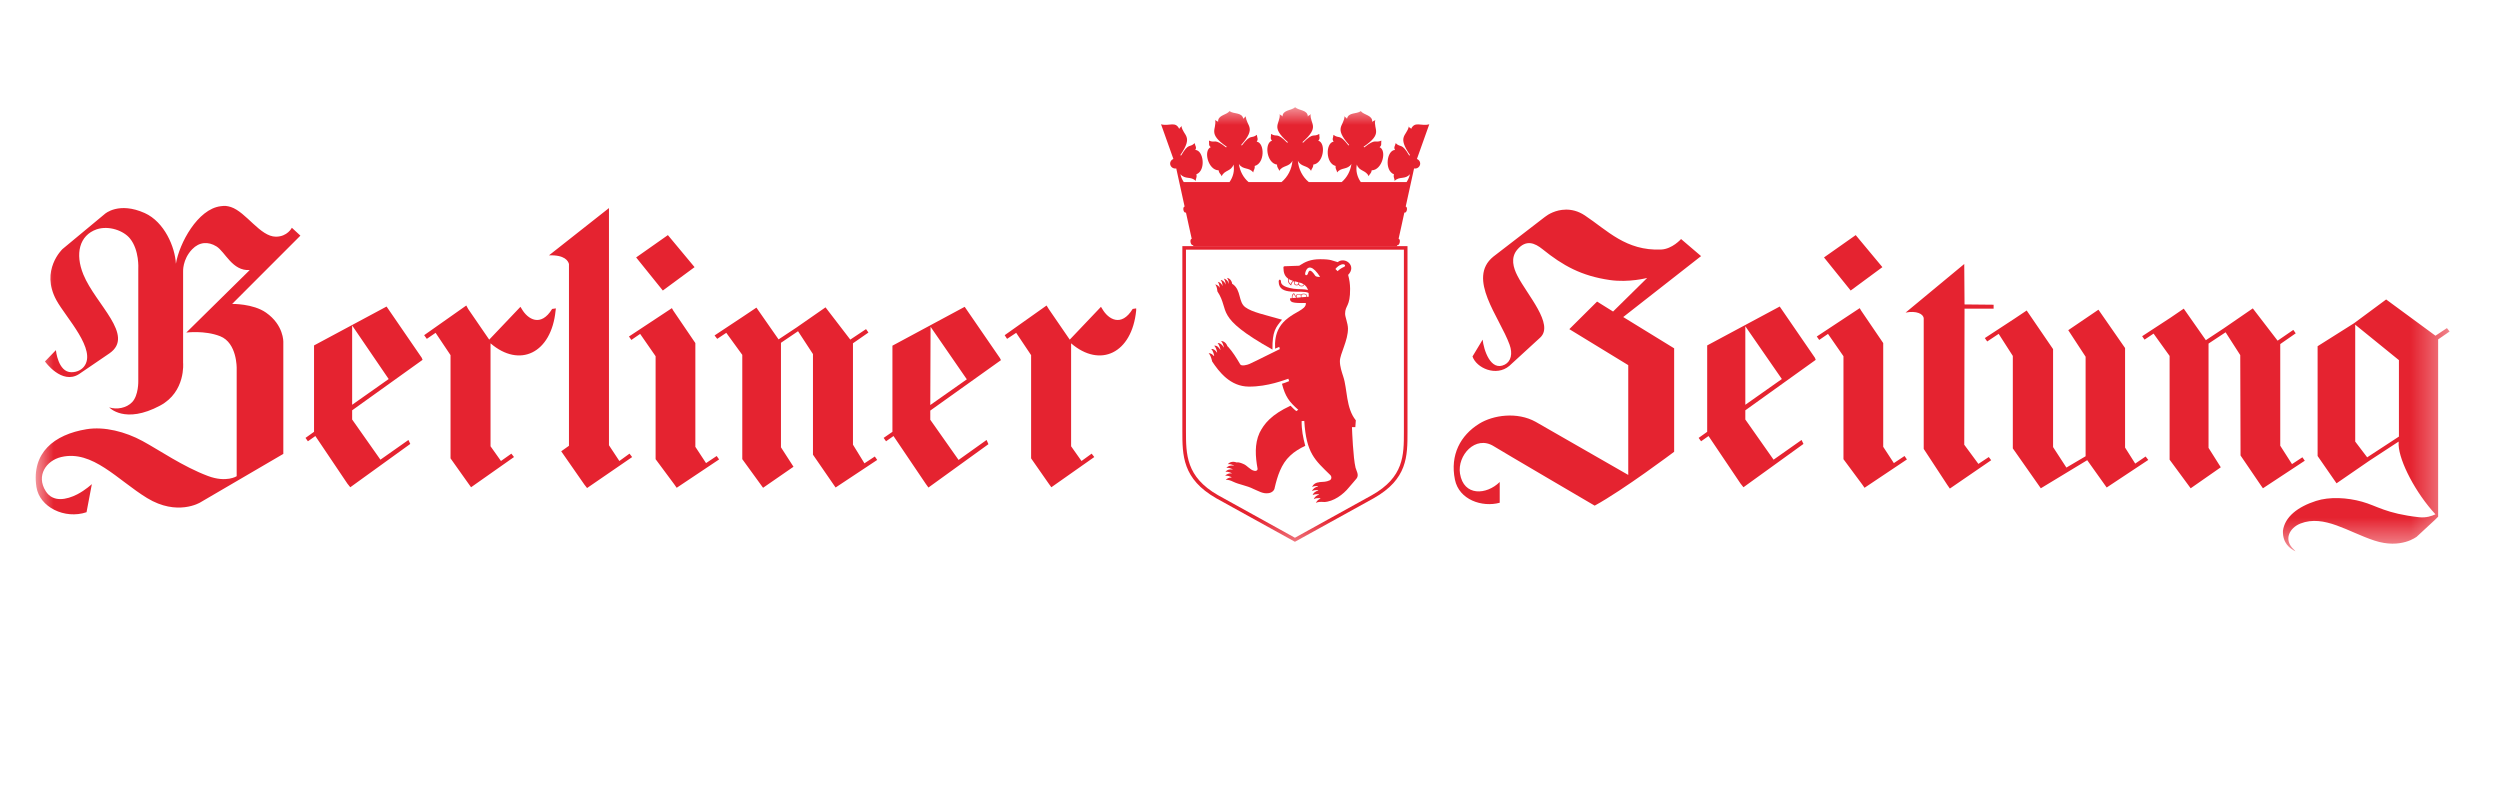 <svg width="70" height="22" viewBox="0 0 70 22" fill="none" xmlns="http://www.w3.org/2000/svg">
<g clip-path="url(#clip0_1188_9023)">
<mask id="mask0_1188_9023" style="mask-type:luminance" maskUnits="userSpaceOnUse" x="1" y="3" width="68" height="13">
<path d="M68.589 3H1V15.441H68.589V3Z" fill="white"/>
</mask>
<g mask="url(#mask0_1188_9023)">
<path d="M6.321 5.767C6.274 5.763 6.225 5.768 6.179 5.774C5.534 5.854 5.021 6.812 4.925 7.385C4.902 6.919 4.604 6.213 4.051 5.965C3.326 5.64 2.939 5.987 2.939 5.987L1.751 6.973C1.751 6.973 1.119 7.567 1.58 8.407C1.848 8.896 2.725 9.801 2.349 10.268C2.284 10.347 2.17 10.422 1.998 10.422C1.623 10.422 1.565 9.804 1.565 9.804L1.259 10.121C1.259 10.121 1.73 10.786 2.214 10.474L3.066 9.893C3.787 9.392 2.678 8.526 2.334 7.686C2.097 7.108 2.22 6.591 2.707 6.421C3.051 6.308 3.463 6.459 3.64 6.679C3.906 7.008 3.872 7.524 3.872 7.524V10.672C3.872 10.672 3.882 11.068 3.7 11.26C3.544 11.425 3.272 11.476 3.058 11.407C3.058 11.407 3.493 11.887 4.484 11.356C5.206 10.97 5.127 10.157 5.127 10.157V7.605C5.127 7.605 5.106 7.266 5.38 6.98C5.578 6.774 5.827 6.755 6.06 6.899C6.308 7.053 6.505 7.596 6.993 7.561L5.216 9.312C5.216 9.312 5.731 9.244 6.164 9.414C6.642 9.602 6.627 10.312 6.627 10.312V13.334C6.627 13.334 6.337 13.522 5.821 13.327C5.119 13.062 4.47 12.609 3.991 12.349C3.513 12.089 2.924 11.936 2.423 12.018C1.517 12.166 0.876 12.677 1.02 13.636C1.105 14.2 1.815 14.548 2.423 14.342L2.572 13.555C2.572 13.555 2.392 13.723 2.162 13.842C1.866 13.993 1.484 14.074 1.281 13.754C1.002 13.315 1.298 12.895 1.714 12.797C2.59 12.591 3.289 13.438 4.118 13.945C4.964 14.461 5.604 14.07 5.604 14.07L7.933 12.709V9.576C7.933 9.576 7.949 9.103 7.448 8.753C7.085 8.499 6.5 8.51 6.5 8.51L8.411 6.598L8.172 6.377C8.172 6.377 8.049 6.627 7.725 6.627C7.285 6.627 6.892 5.937 6.463 5.796C6.414 5.782 6.368 5.77 6.321 5.766L6.321 5.767ZM17.051 5.826L15.371 7.15C15.815 7.134 15.908 7.306 15.931 7.392V12.482L15.714 12.636L16.364 13.57L16.438 13.665L17.7 12.798L17.626 12.702L17.342 12.908L17.051 12.467V5.826ZM43.836 5.87C43.564 5.873 43.348 6 43.254 6.076L41.813 7.186C41.063 7.795 41.989 8.879 42.268 9.65C42.359 9.902 42.31 10.118 42.134 10.209C41.733 10.415 41.541 9.779 41.514 9.51L41.23 9.981C41.34 10.304 41.892 10.555 42.261 10.245L43.127 9.451C43.524 9.082 42.758 8.254 42.485 7.716C42.375 7.5 42.288 7.218 42.485 6.988C42.731 6.7 42.972 6.801 43.194 6.98C43.76 7.436 44.275 7.725 45.076 7.841C45.613 7.918 46.121 7.782 46.121 7.782L45.166 8.723L44.718 8.444L43.941 9.216L45.591 10.224V13.298L43 11.812C42.482 11.524 41.808 11.621 41.417 11.864C40.894 12.189 40.597 12.736 40.738 13.43C40.853 13.995 41.5 14.211 41.992 14.077V13.496C41.623 13.86 40.983 13.903 40.88 13.261C40.799 12.755 41.312 12.171 41.828 12.496C42.012 12.612 44.651 14.158 44.651 14.158C45.444 13.727 46.876 12.65 46.876 12.65V9.753L45.45 8.877L47.63 7.171L47.07 6.693C47.07 6.693 46.824 6.974 46.51 6.987C45.525 7.028 45.006 6.451 44.374 6.031C44.184 5.905 44.001 5.867 43.837 5.869L43.836 5.87ZM18.701 6.583L17.812 7.208L18.559 8.135L19.448 7.48L18.701 6.583ZM51.96 6.583L51.072 7.208L51.819 8.135L52.707 7.48L51.96 6.583ZM54.999 7.392L53.356 8.753C53.662 8.692 53.855 8.79 53.864 8.914V12.569L54.529 13.584L54.596 13.68L55.753 12.886L55.686 12.797L55.395 12.989L54.999 12.452L55.007 8.642H55.821V8.532L55.007 8.524L54.999 7.392ZM66.812 8.385L65.908 9.054L64.893 9.694V12.768L65.423 13.533L66.341 12.901L67.162 12.364V12.467C67.184 12.923 67.636 13.8 68.193 14.401C68.088 14.447 67.938 14.505 67.73 14.482C66.802 14.377 66.557 14.164 66.139 14.048C65.722 13.931 65.229 13.903 64.848 14.026C64.339 14.19 63.974 14.47 63.922 14.864C63.913 15.213 64.117 15.358 64.273 15.438C64.261 15.42 64.242 15.399 64.221 15.379C63.934 15.113 64.103 14.781 64.415 14.658C65.073 14.4 65.751 14.896 66.483 15.136C67.23 15.382 67.671 15.026 67.671 15.026L68.171 14.563L68.268 14.467V9.503L68.589 9.282L68.514 9.187L68.193 9.4L66.812 8.385ZM13.056 8.554L11.876 9.385L11.951 9.488L12.197 9.319L12.615 9.944V12.834L13.116 13.54L13.19 13.643L14.392 12.797L14.318 12.702L14.027 12.908L13.735 12.496V9.613C14.546 10.312 15.439 9.895 15.557 8.694L15.565 8.635L15.46 8.65C15.142 9.171 14.775 8.939 14.609 8.65L14.572 8.591L13.698 9.51L13.108 8.65L13.056 8.554ZM29.304 8.554L28.131 9.385L28.198 9.488L28.453 9.319L28.871 9.944V12.834L29.363 13.54L29.438 13.643L30.64 12.797L30.566 12.702L30.282 12.908L29.991 12.496V9.613C30.801 10.312 31.694 9.895 31.813 8.694V8.635L31.715 8.65C31.397 9.171 31.03 8.939 30.864 8.65L30.827 8.591L29.953 9.51L29.363 8.65L29.304 8.554ZM10.824 8.583L8.793 9.672V12.091L8.554 12.261L8.621 12.356L8.83 12.209L9.726 13.54L9.808 13.643L11.488 12.43L11.436 12.319L10.652 12.871L9.86 11.746V11.489L11.832 10.076L11.809 10.018L10.824 8.583ZM49.832 8.583L47.801 9.672V12.091L47.562 12.261L47.63 12.356L47.839 12.209L48.735 13.54L48.817 13.643L50.497 12.43L50.444 12.319L49.66 12.871L48.869 11.746V11.489L50.84 10.076L50.818 10.018L49.832 8.583H49.832ZM27.011 8.591L24.988 9.679V12.091L24.742 12.261L24.809 12.356L25.018 12.209L25.922 13.548L25.996 13.651L27.676 12.437L27.624 12.319L26.84 12.878L26.048 11.753V11.496L28.027 10.084L27.997 10.025L27.011 8.591ZM23.114 8.606L22.3 9.172L21.8 9.503L21.21 8.657L21.18 8.613L20.807 8.863L20.008 9.392L20.082 9.488L20.336 9.319L20.784 9.936V12.856L21.366 13.658L22.218 13.069L21.867 12.525V9.598L22.345 9.274L22.763 9.914V12.731L23.33 13.554L23.397 13.65L24.562 12.878L24.495 12.782L24.204 12.973L23.883 12.451V9.612L24.316 9.311L24.249 9.215L23.808 9.509L23.114 8.605L23.114 8.606ZM18.813 8.628L17.611 9.422L17.678 9.518L17.924 9.349L18.357 9.974V12.857L18.88 13.562L18.947 13.658L20.135 12.864L20.067 12.768L19.769 12.967L19.47 12.511V9.606L18.85 8.694L18.813 8.628ZM52.072 8.628L50.87 9.422L50.938 9.518L51.184 9.349L51.617 9.974V12.857L52.14 13.562L52.207 13.658L53.394 12.864L53.327 12.768L53.028 12.967L52.73 12.511V9.606L52.11 8.694L52.072 8.628ZM63.078 8.635L62.265 9.194L61.764 9.525L61.145 8.642L60.779 8.892L59.98 9.414L60.047 9.51L60.3 9.341L60.749 9.966V12.871L61.339 13.672L62.182 13.084L61.839 12.54V9.62L62.317 9.304L62.727 9.943L62.735 12.753L63.295 13.576L63.362 13.672L64.534 12.9L64.467 12.804L64.176 12.995L63.847 12.48V9.634L64.28 9.333L64.213 9.237L63.773 9.539L63.078 8.634V8.635ZM58.755 8.672L57.911 9.245L58.397 9.988V12.775L57.859 13.092L57.486 12.518V9.775L56.747 8.694L56.396 8.929L55.575 9.466L55.642 9.561L55.963 9.348L56.359 9.966V12.555L57.143 13.672L58.442 12.885L58.987 13.65L60.152 12.878L60.077 12.782L59.786 12.981L59.502 12.532V9.745L58.756 8.671L58.755 8.672ZM65.946 9.091L67.17 10.084V12.224L66.281 12.805L65.946 12.364V9.091ZM9.86 9.113L10.883 10.613L9.86 11.334V9.113ZM48.869 9.135L49.892 10.613L48.869 11.334V9.135ZM26.056 9.15L27.071 10.621L26.048 11.341L26.056 9.15Z" fill="#E52330"/>
<path d="M39.444 3.555C39.447 3.545 39.45 3.534 39.452 3.523C39.439 3.539 39.439 3.548 39.444 3.555Z" fill="#E52330"/>
<path d="M39.674 4.451L40.02 3.479C39.797 3.545 39.618 3.38 39.51 3.611C39.502 3.575 39.456 3.571 39.444 3.554C39.379 3.813 39.116 3.814 39.482 4.344L39.458 4.354C39.242 3.984 39.222 4.149 39.079 4.008C39.061 4.093 39.016 4.125 39.061 4.198C38.828 4.208 38.756 4.774 39.031 4.881C39.007 4.972 39.051 4.995 39.049 5.066C39.181 4.927 39.348 5.036 39.478 4.876C39.462 4.957 39.428 5.031 39.384 5.098H38.102C38.002 4.956 37.956 4.783 37.991 4.607C38.055 4.802 38.249 4.759 38.322 4.934C38.347 4.868 38.395 4.862 38.407 4.769C38.702 4.766 38.841 4.213 38.628 4.12C38.697 4.069 38.665 4.023 38.678 3.937C38.494 4.019 38.534 3.858 38.199 4.127L38.181 4.109C38.737 3.729 38.449 3.643 38.508 3.354C38.481 3.397 38.451 3.372 38.422 3.415C38.435 3.219 38.189 3.225 38.102 3.111C37.988 3.2 37.75 3.136 37.716 3.329C37.698 3.28 37.663 3.298 37.647 3.25C37.634 3.544 37.332 3.559 37.778 4.061L37.757 4.072C37.497 3.732 37.497 3.899 37.337 3.775C37.331 3.861 37.289 3.897 37.342 3.965C37.113 4.003 37.111 4.574 37.398 4.647C37.386 4.739 37.431 4.757 37.44 4.828C37.554 4.675 37.731 4.764 37.84 4.589C37.812 4.797 37.711 4.975 37.568 5.097H36.645C36.476 4.957 36.359 4.744 36.34 4.498C36.427 4.685 36.615 4.619 36.709 4.784C36.725 4.714 36.772 4.703 36.772 4.609C37.066 4.57 37.134 4.004 36.911 3.938C36.974 3.879 36.936 3.837 36.94 3.75C36.767 3.854 36.787 3.689 36.487 3.996L36.467 3.981C36.972 3.537 36.675 3.485 36.697 3.191C36.677 3.238 36.643 3.216 36.62 3.263C36.61 3.066 36.365 3.103 36.264 3C36.164 3.102 35.919 3.066 35.909 3.263C35.886 3.216 35.852 3.238 35.832 3.191C35.854 3.485 35.557 3.537 36.062 3.981L36.041 3.996C35.741 3.689 35.762 3.854 35.589 3.75C35.593 3.837 35.556 3.879 35.617 3.938C35.395 4.004 35.463 4.57 35.757 4.609C35.757 4.703 35.803 4.714 35.82 4.784C35.914 4.619 36.102 4.685 36.189 4.498C36.17 4.741 36.054 4.956 35.884 5.097H34.958C34.818 4.976 34.717 4.799 34.689 4.589C34.798 4.764 34.975 4.675 35.09 4.828C35.098 4.757 35.143 4.739 35.131 4.647C35.418 4.574 35.416 4.003 35.187 3.965C35.24 3.897 35.199 3.861 35.192 3.775C35.032 3.899 35.032 3.732 34.773 4.072L34.751 4.061C35.197 3.559 34.895 3.544 34.882 3.25C34.867 3.298 34.832 3.28 34.813 3.329C34.779 3.136 34.541 3.2 34.427 3.111C34.34 3.225 34.094 3.219 34.107 3.415C34.079 3.372 34.048 3.397 34.022 3.354C34.08 3.625 33.792 3.729 34.349 4.109L34.33 4.127C33.995 3.857 34.035 4.019 33.851 3.937C33.864 4.023 33.832 4.069 33.901 4.12C33.688 4.213 33.827 4.766 34.122 4.769C34.134 4.862 34.183 4.868 34.208 4.934C34.28 4.759 34.474 4.802 34.538 4.607C34.573 4.783 34.527 4.956 34.426 5.098H33.145C33.101 5.031 33.067 4.957 33.051 4.876C33.182 5.036 33.348 4.927 33.48 5.066C33.478 4.995 33.522 4.972 33.498 4.881C33.773 4.774 33.701 4.207 33.468 4.198C33.513 4.125 33.468 4.094 33.45 4.008C33.307 4.149 33.287 3.984 33.071 4.354L33.048 4.344C33.428 3.793 33.128 3.814 33.078 3.524C33.069 3.573 33.031 3.56 33.019 3.611C32.912 3.38 32.732 3.545 32.509 3.479L32.855 4.451C32.79 4.477 32.751 4.544 32.768 4.613C32.787 4.686 32.861 4.731 32.935 4.716L33.169 5.783C33.103 5.8 33.136 5.97 33.203 5.953C33.204 5.953 33.205 5.953 33.207 5.952L33.287 6.319C33.287 6.319 33.286 6.319 33.285 6.32L33.287 6.319L33.368 6.686C33.368 6.686 33.368 6.686 33.367 6.686C33.3 6.702 33.339 6.881 33.406 6.864H33.407L33.415 6.898H39.115L39.122 6.864H39.123C39.19 6.881 39.229 6.703 39.162 6.686C39.162 6.686 39.161 6.686 39.161 6.686L39.242 6.32H39.244C39.244 6.32 39.243 6.32 39.242 6.32L39.322 5.952C39.322 5.952 39.325 5.953 39.326 5.953C39.393 5.969 39.426 5.8 39.36 5.783L39.594 4.716C39.669 4.731 39.742 4.686 39.761 4.613C39.778 4.544 39.739 4.477 39.674 4.451Z" fill="#E52330"/>
<path d="M36.258 15.17L34.054 13.951C33.106 13.408 33.106 12.753 33.106 12.059V6.891H39.41V12.094C39.41 12.775 39.41 13.418 38.463 13.951L36.258 15.17ZM33.207 6.989V12.059C33.207 12.723 33.207 13.351 34.104 13.865L36.258 15.057L38.413 13.865C39.31 13.36 39.309 12.745 39.309 12.094V6.99H33.207V6.989Z" fill="#E52330"/>
<path d="M34.025 7.965C34.061 7.997 34.078 8.075 34.085 8.139C34.084 8.147 34.085 8.156 34.09 8.163C34.454 8.721 33.968 8.855 35.629 9.789C35.622 9.272 35.721 9.165 35.897 8.952C35.408 8.81 35.061 8.745 34.866 8.6C34.67 8.453 34.757 8.129 34.521 7.958C34.515 7.953 34.508 7.95 34.501 7.948C34.489 7.85 34.42 7.787 34.356 7.781C34.393 7.823 34.404 7.881 34.41 7.94C34.409 7.94 34.407 7.94 34.405 7.94C34.384 7.86 34.322 7.807 34.266 7.804C34.297 7.836 34.314 7.898 34.319 7.962C34.318 7.962 34.317 7.963 34.316 7.963C34.299 7.912 34.253 7.847 34.177 7.839C34.212 7.875 34.224 7.938 34.233 8C34.231 8 34.23 8.001 34.228 8.002C34.209 7.95 34.156 7.897 34.097 7.892C34.123 7.914 34.145 7.989 34.152 8.051C34.151 8.052 34.15 8.053 34.148 8.054C34.134 8.024 34.091 7.972 34.025 7.965Z" fill="#E52330"/>
<path d="M37.954 13.088C37.889 12.824 37.858 12.064 37.855 11.959L37.949 11.96L37.963 11.769C37.683 11.427 37.728 10.892 37.612 10.547C37.567 10.407 37.517 10.261 37.517 10.113C37.517 9.911 37.748 9.533 37.743 9.196C37.741 9.054 37.661 8.869 37.663 8.785C37.664 8.541 37.807 8.594 37.803 8.085C37.801 7.945 37.785 7.841 37.748 7.697C37.998 7.438 37.654 7.178 37.456 7.34C37.297 7.299 37.277 7.258 36.965 7.258C36.698 7.258 36.546 7.329 36.38 7.438V7.44L35.971 7.455C35.951 7.456 35.936 7.466 35.936 7.489C35.938 7.635 35.966 7.729 36.072 7.805C36.058 7.885 36.066 7.927 36.152 7.995C36.16 7.929 36.187 7.899 36.229 7.871C36.232 7.872 36.236 7.872 36.237 7.874C36.232 7.904 36.232 7.935 36.239 7.953C36.256 7.999 36.338 8.001 36.36 7.968C36.38 8.016 36.422 8.018 36.455 8.018C36.491 8.018 36.507 7.993 36.519 7.97C36.539 7.986 36.559 8.005 36.578 8.028C36.599 8.056 36.613 8.089 36.623 8.123C36.527 8.086 36.368 8.107 36.219 8.084C35.906 8.034 35.867 7.947 35.867 7.882C35.865 7.815 35.803 7.812 35.803 7.884C35.805 8.309 36.446 8.099 36.64 8.202C36.644 8.237 36.646 8.272 36.646 8.307C36.628 8.309 36.609 8.31 36.591 8.312V8.272C36.589 8.216 36.457 8.206 36.427 8.254C36.393 8.218 36.289 8.225 36.289 8.282V8.301C36.266 8.271 36.248 8.239 36.232 8.208C36.19 8.234 36.165 8.254 36.172 8.348C36.154 8.35 36.135 8.352 36.119 8.353C36.12 8.462 36.169 8.492 36.564 8.484C36.575 8.593 36.464 8.654 36.382 8.705C36.167 8.826 35.941 8.958 35.819 9.179C35.716 9.354 35.691 9.562 35.703 9.763L35.82 9.712L35.834 9.775C35.622 9.874 35.237 10.076 34.984 10.191C34.922 10.219 34.761 10.259 34.727 10.203C34.611 10.006 34.519 9.858 34.385 9.707C34.382 9.704 34.377 9.702 34.372 9.7C34.343 9.618 34.271 9.542 34.189 9.552C34.226 9.577 34.254 9.66 34.268 9.726C34.267 9.727 34.265 9.728 34.264 9.729C34.23 9.661 34.166 9.598 34.092 9.607C34.131 9.641 34.156 9.72 34.173 9.788C34.171 9.789 34.168 9.791 34.166 9.793C34.123 9.721 34.072 9.67 33.998 9.679C34.046 9.725 34.067 9.8 34.08 9.866C34.078 9.868 34.075 9.87 34.073 9.872C34.042 9.819 33.987 9.764 33.914 9.772C33.958 9.811 33.98 9.888 33.997 9.956C33.993 9.961 33.99 9.965 33.987 9.969C33.954 9.929 33.909 9.886 33.843 9.892C33.891 9.937 33.914 10.022 33.934 10.093C33.935 10.105 33.937 10.117 33.944 10.127C34.135 10.412 34.447 10.822 34.966 10.825C35.504 10.829 35.972 10.634 36.074 10.604L36.096 10.672C36.027 10.701 35.967 10.723 35.895 10.746C35.989 11.109 36.098 11.251 36.351 11.473L36.299 11.511C36.254 11.484 36.176 11.4 36.135 11.36C35.596 11.611 35.395 11.863 35.266 12.122C35.124 12.434 35.151 12.789 35.211 13.117C35.223 13.172 35.163 13.198 35.117 13.182C34.993 13.154 34.925 13.031 34.805 12.987C34.752 12.964 34.681 12.938 34.623 12.947C34.622 12.947 34.621 12.948 34.62 12.948C34.535 12.913 34.431 12.931 34.38 12.997C34.433 12.987 34.507 13.01 34.551 13.036C34.55 13.038 34.55 13.04 34.549 13.042C34.484 13.02 34.382 13.042 34.339 13.101C34.389 13.088 34.464 13.115 34.515 13.141C34.514 13.143 34.514 13.145 34.514 13.147C34.451 13.134 34.368 13.143 34.312 13.21C34.361 13.199 34.437 13.222 34.492 13.251C34.492 13.253 34.491 13.255 34.491 13.256C34.417 13.245 34.346 13.272 34.304 13.322C34.367 13.308 34.435 13.34 34.483 13.362C34.483 13.364 34.483 13.367 34.483 13.369C34.403 13.371 34.352 13.403 34.322 13.437C34.377 13.427 34.458 13.453 34.52 13.484C34.521 13.484 34.522 13.485 34.522 13.485C34.703 13.573 34.901 13.591 35.102 13.693C35.234 13.746 35.362 13.832 35.513 13.809C35.598 13.801 35.684 13.743 35.692 13.654C35.767 13.334 35.873 12.993 36.121 12.762C36.24 12.647 36.395 12.554 36.547 12.483C36.486 12.255 36.441 12.027 36.446 11.79L36.52 11.786C36.574 12.691 36.818 12.881 37.249 13.302C37.293 13.345 37.289 13.426 37.226 13.451C37.142 13.492 37.043 13.494 36.947 13.499C36.943 13.499 36.939 13.501 36.935 13.504C36.84 13.509 36.764 13.567 36.74 13.637C36.766 13.617 36.84 13.604 36.902 13.612C36.902 13.615 36.902 13.619 36.902 13.623C36.825 13.635 36.754 13.694 36.738 13.751C36.769 13.726 36.854 13.718 36.907 13.726C36.908 13.729 36.908 13.733 36.909 13.737C36.837 13.751 36.772 13.803 36.752 13.864C36.785 13.842 36.867 13.833 36.928 13.84C36.929 13.844 36.93 13.848 36.931 13.851C36.857 13.872 36.803 13.926 36.785 13.977C36.832 13.947 36.893 13.946 36.965 13.95C36.967 13.954 36.969 13.958 36.971 13.962C36.901 13.993 36.872 14.028 36.845 14.082C36.894 14.051 36.978 14.049 37.063 14.055C37.066 14.055 37.07 14.057 37.073 14.057C37.338 14.048 37.613 13.845 37.772 13.646C37.839 13.563 37.92 13.48 37.983 13.399C38.062 13.299 37.977 13.181 37.953 13.089L37.954 13.088ZM36.139 7.956C36.094 7.924 36.075 7.867 36.09 7.816C36.115 7.83 36.151 7.849 36.203 7.863C36.174 7.886 36.147 7.919 36.139 7.956ZM36.347 7.956C36.33 7.982 36.268 7.981 36.255 7.944C36.249 7.929 36.249 7.903 36.256 7.878C36.29 7.887 36.325 7.893 36.359 7.903C36.359 7.924 36.353 7.946 36.347 7.956ZM36.452 8.001C36.425 8.001 36.395 7.999 36.379 7.968C36.37 7.951 36.373 7.928 36.379 7.908C36.424 7.921 36.468 7.936 36.506 7.961C36.498 7.981 36.483 8 36.453 8L36.452 8.001ZM36.288 8.337L36.189 8.346C36.184 8.3 36.189 8.26 36.226 8.233C36.244 8.267 36.265 8.298 36.288 8.326V8.337ZM36.424 8.326L36.305 8.337V8.285C36.305 8.23 36.422 8.233 36.424 8.285V8.326ZM36.575 8.313L36.439 8.324V8.278C36.439 8.223 36.575 8.227 36.575 8.276V8.313ZM36.911 7.753C36.886 7.753 36.841 7.74 36.828 7.722C36.682 7.502 36.645 7.581 36.623 7.657C36.605 7.725 36.524 7.727 36.548 7.636C36.607 7.413 36.766 7.444 36.964 7.753H36.912H36.911ZM37.391 7.532C37.431 7.479 37.494 7.428 37.56 7.406C37.66 7.373 37.699 7.452 37.621 7.479C37.555 7.507 37.5 7.547 37.453 7.593L37.391 7.532Z" fill="#E52330"/>
</g>
</g>
<defs>
<clipPath id="clip0_1188_9023">
<rect width="69.062" height="12.605" fill="white" transform="translate(0 3)"/>
</clipPath>
</defs>
</svg>
